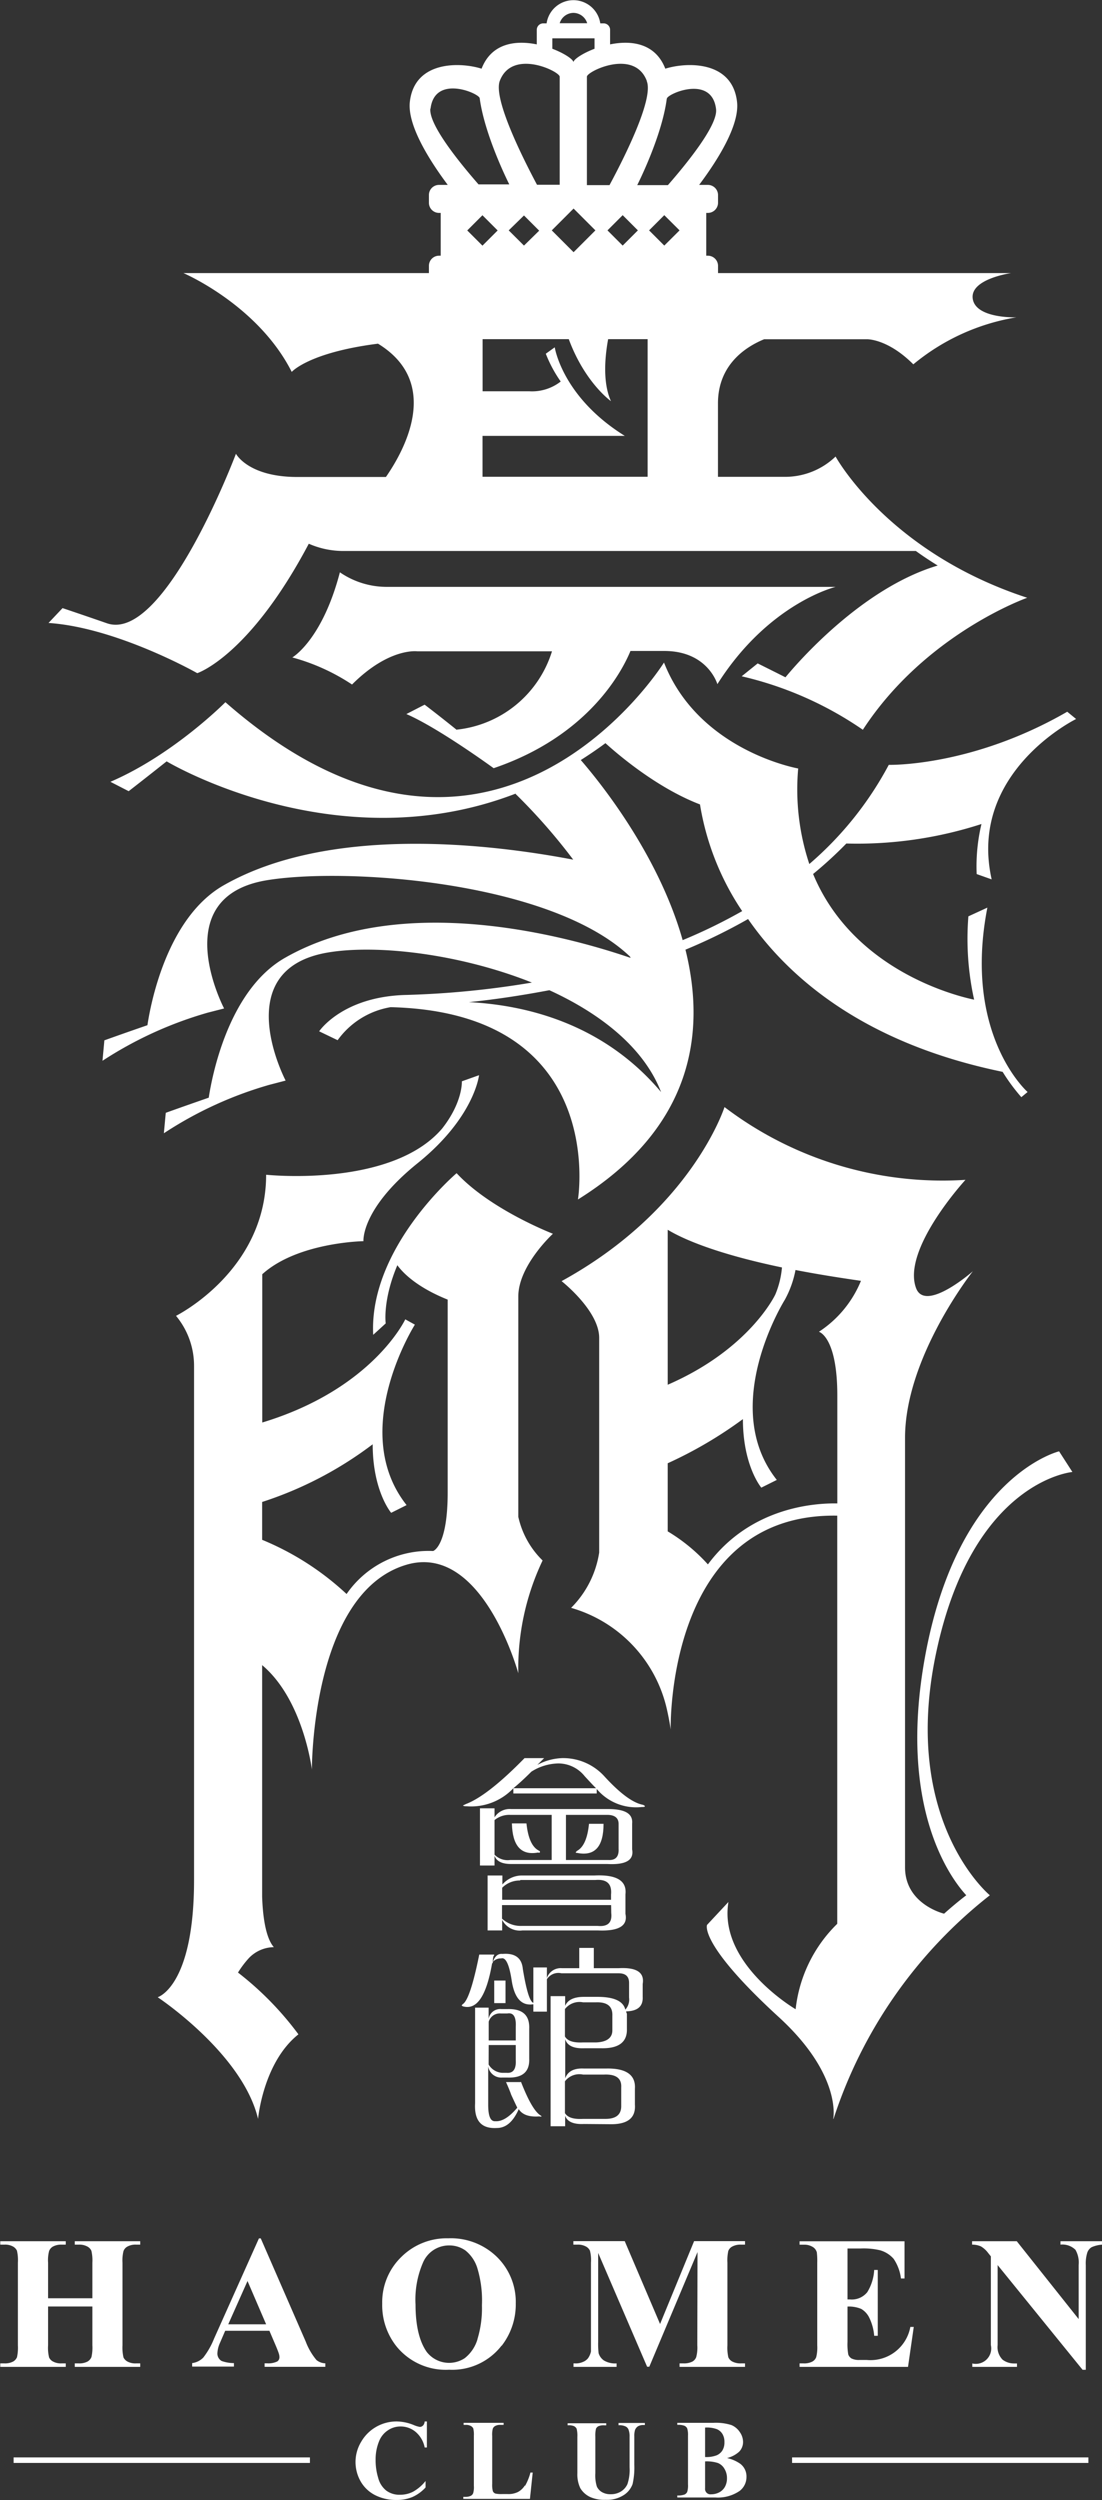 <svg id="圖層_1" data-name="圖層 1" xmlns="http://www.w3.org/2000/svg" viewBox="0 0 151.51 343.57"><rect x="0" y="0" width="151.51" height="343.57" fill="#333333" stroke="none"/><defs><style>.cls-1{fill:#fff;}</style></defs><path class="cls-1" d="M250.41,170.11a11.82,11.82,0,0,0,4.66,1h78.81c1,.73,2,1.38,3,2l0,0c-10.37,3.08-19.22,13.28-20.93,15.36-2.26-1.14-3.82-1.91-3.82-1.91l-2.2,1.77a48.75,48.75,0,0,1,16.66,7.35c8.61-13.22,22.6-18.14,22.6-18.14-19.21-6.28-26.35-19.41-26.35-19.41a10,10,0,0,1-6.94,2.79h-9.23V150.83c0-5.32,3.8-7.77,6.35-8.82h14.12s2.84-.1,6.39,3.45A29.75,29.75,0,0,1,347.7,139s-5.58.2-6-2.54,5.27-3.54,5.27-3.54H306.68v-1a1.4,1.4,0,0,0-1.4-1.39h-.22v-5.88h.22a1.4,1.4,0,0,0,1.4-1.39v-1.07a1.4,1.4,0,0,0-1.4-1.39h-1.2c2.4-3.2,5.6-8.15,5.21-11.43-.66-5.71-7-5.44-9.86-4.54-1.37-3.53-4.69-3.93-7.59-3.34v-2a.89.89,0,0,0-.88-.89h-.47a3.73,3.73,0,0,0-7.38,0h-.46a.89.89,0,0,0-.89.89v2c-2.9-.59-6.22-.19-7.59,3.34-2.84-.9-9.2-1.17-9.86,4.54-.38,3.28,2.82,8.23,5.21,11.43h-1.2a1.39,1.39,0,0,0-1.39,1.39v1.07a1.39,1.39,0,0,0,1.39,1.39h.23v5.88h-.23a1.39,1.39,0,0,0-1.39,1.39v1H233.18s10.23,4.36,14.89,13.58c0,0,2.32-2.67,11.86-3.88,8.77,5.37,3.64,14.64,1.09,18.32H248.83c-6.76,0-8.43-3.19-8.43-3.19s-9.81,26.06-17.75,23.29h0c-3.43-1.19-6.09-2.08-6.09-2.08L214.63,181c9.41.63,20.45,6.9,20.45,6.9s7.13-2.29,15.33-17.78m21.79-43.06,2.09-2.09,2.09,2.09-2.09,2.09ZM297,160.91h-22.7v-5.62h19.56c-8.61-5.35-9.63-12.17-9.63-12.17L283,144a18,18,0,0,0,2.05,3.82,6.4,6.4,0,0,1-4.35,1.34h-6.39V142h11.85c2.22,6,5.8,8.52,5.8,8.52-1.22-2.67-.77-6.45-.39-8.52H297Zm-19.1-33.86L280,125l2.09,2.09L280,129.14Zm5.92,0,3-3,3,3-3,3Zm7.66,0,2.09-2.09,2.09,2.09-2.09,2.09Zm7.81,2.09-2.09-2.09,2.09-2.09,2.1,2.09Zm.36-20.22,0,0c.18-.7,6.21-3.27,6.76,1.48.24,2.11-3.67,7.05-6.62,10.43h-4.22c.26-.52,3.4-6.81,4.06-11.86m-2.75-2.43c1,2.47-3.22,10.76-5.12,14.29h-3.11V105.93c0-.73,6.52-3.9,8.23.56M286.8,97.16a2,2,0,0,1,1.89,1.42h-3.78a2,2,0,0,1,1.89-1.42m-2.9,3.5h5.8v1.43c-1.68.64-2.9,1.48-2.9,1.86,0-.38-1.22-1.22-2.9-1.86Zm-7.22,5.83c1.72-4.46,8.23-1.29,8.23-.56v14.85h-3.12c-1.88-3.53-6.07-11.82-5.11-14.29m-9.53,3.86c.55-4.75,6.58-2.18,6.76-1.48l0,0c.66,5,3.81,11.34,4.07,11.86h-4.23c-2.95-3.38-6.87-8.32-6.62-10.43" transform="translate(-207.96 -95.39)"/><path class="cls-1" d="M270.66,195.62c-2.48-2-4.32-3.39-4.32-3.39l-2.51,1.29c4.41,1.9,12,7.44,12,7.44,13.12-4.46,17.7-13.41,18.81-16.11h4.65c6,0,7.3,4.56,7.3,4.56,7.07-11.17,16.27-13.37,16.27-13.37H261.3a11.36,11.36,0,0,1-6.61-2c-2.44,9.34-6.54,11.7-6.54,11.7a28.13,28.13,0,0,1,8.21,3.72c5.13-5.13,9-4.56,9-4.56h18.49a15.4,15.4,0,0,1-13.16,10.77" transform="translate(-207.96 -95.39)"/><path class="cls-1" d="M330.16,200.49a47.1,47.1,0,0,1-10.93,13.64A32.51,32.51,0,0,1,317.7,201s-13.68-2.4-18.45-14.56c0,0-23.51,37.7-60.3,5.45,0,0-7.14,7.22-15.81,10.94l2.51,1.29s2.3-1.78,5.22-4.1h0s23.31,14,48.07,4.4l-.11.06a80.22,80.22,0,0,1,7.94,9.05c-11.44-2.18-33.42-4.78-48,3.49-8,4.51-10.17,16.78-10.54,19.26-3.37,1.16-5.92,2.08-5.92,2.08l-.26,2.81a53.19,53.19,0,0,1,14.49-6.62l2.23-.57s-8.05-15.31,5.86-17.62c10.87-1.8,39,.1,49.94,10.48a1.11,1.11,0,0,1,.09.19c-9-3.08-31.44-9.12-47.45-.05-8,4.5-10.17,16.78-10.55,19.26-3.36,1.16-5.91,2.08-5.91,2.08l-.26,2.81A52.75,52.75,0,0,1,245,244.47l2.23-.58s-8.05-15.3,5.86-17.61c6.84-1.13,18.17.22,28,4.14a123.59,123.59,0,0,1-17.25,1.7c-8.81.2-12,5-12,5l2.54,1.22a11.27,11.27,0,0,1,7.28-4.54c30,.73,25.76,26.43,25.76,26.43,15.78-9.84,17.63-22.86,14.78-34.33a76.84,76.84,0,0,0,8.61-4.21c5.62,8.11,16,17.09,35,21a26,26,0,0,0,2.57,3.48l.86-.71s-8.93-7.85-5.53-25.34l-2.61,1.2a38.72,38.72,0,0,0,.79,11.45c-2.42-.5-16.63-4-22.14-17.27a55.53,55.53,0,0,0,4.57-4.19,55.38,55.38,0,0,0,18.58-2.68,25,25,0,0,0-.66,6.88l2.06.73C341,201.5,355.91,194.2,355.91,194.2l-1.22-1c-13.18,7.61-24.53,7.3-24.53,7.3m-57.94,32.63c4-.4,7.76-1,11.27-1.66,7.08,3.24,13,7.91,15.36,14-8-9.5-18.73-12-26.63-12.37m29.59-8.53c-3.46-12.22-12-22.42-14-24.73,1.13-.72,2.26-1.48,3.39-2.32,1.59,1.44,7,6.12,13,8.42A36.81,36.81,0,0,0,310,220.6a73,73,0,0,1-8.21,4" transform="translate(-207.96 -95.39)"/><path class="cls-1" d="M270.72,256.63s-12.06,10.24-11.45,22.2l1.72-1.57s-.45-3.15,1.6-8c.72,1,2.61,3,6.92,4.73v26.5c0,7.45-2,8.05-2,8.05a13.7,13.7,0,0,0-11.9,5.91A38.42,38.42,0,0,0,244,307v-5.2a51.24,51.24,0,0,0,15.2-7.93c0,6.45,2.54,9.42,2.54,9.42l2.12-1.06C255.77,292,265,277.43,265,277.43l-1.32-.73s-4.45,9.57-19.66,14.18V270.5c4.88-4.41,13.91-4.54,13.91-4.54s-.38-4.41,7.45-10.72,8.44-12.09,8.44-12.09l-2.36.84s.16,2.84-2.72,6.5c-7,8.18-24.19,6.34-24.19,6.34,0,13.24-12.39,19.39-12.39,19.39a10.74,10.74,0,0,1,2.48,6.86v70.67c0,14.67-5,16.11-5,16.11s11.67,7.72,13.8,16.72c0,0,.68-7.75,5.55-11.62a43.2,43.2,0,0,0-8.31-8.49,13.37,13.37,0,0,1,1.51-2,4.83,4.83,0,0,1,3.42-1.49c-1.22-1.38-1.54-4.69-1.61-6.95h0V324.22c5.67,4.76,6.84,14.35,6.84,14.35s-.1-24.17,12.92-28.12c10.53-3.2,15.46,14.89,15.46,14.89a34.5,34.5,0,0,1,3.34-15.5,12,12,0,0,1-3.34-6V273.56c0-4.26,4.76-8.62,4.76-8.62s-8.56-3.29-13.23-8.31" transform="translate(-207.96 -95.39)"/><path class="cls-1" d="M322.56,386.58a64.25,64.25,0,0,1,21.49-30.73s-12.27-10.13-7.4-33.24c5-23.77,18.75-24.93,18.75-24.93l-1.83-2.84s-13.91,3.34-18.44,28.28c-3.78,20.83,3.64,30.52,5.68,32.73h0s-1.26.93-3.05,2.53h0s-5.37-1.27-5.37-6.37V293c0-11.15,9.33-22.91,9.33-22.91s-6.52,5.73-7.81,2.33c-2-5.34,6.79-14.89,6.79-14.89a49.49,49.49,0,0,1-33.13-10s-4.47,14.09-22.4,23.92c0,0,5.17,4.05,5.17,7.8v29.5a13.66,13.66,0,0,1-3.86,7.6,18.83,18.83,0,0,1,13.2,14.08c.19.86.36,1.73.49,2.64,0,0-.71-29.8,22.9-29.39v56.09a19.33,19.33,0,0,0-5.72,11.74h0s-10.66-6.22-9.24-14.74l-2.94,3.15S304,362.48,315,372.56c8.76,8,7.52,14,7.52,14M299.76,267.1v-2.71c1.65,1,5.94,3.14,15.71,5.18a12.33,12.33,0,0,1-.91,3.71s-3.47,7.49-14.8,12.41Zm5.51,43.26a24,24,0,0,0-5.51-4.52v-9.36a57.6,57.6,0,0,0,10.34-6.07c0,6.45,2.53,9.42,2.53,9.42l2.13-1.06C306.7,288.6,315.87,274,315.87,274a13.81,13.81,0,0,0,1.46-4.08c2.62.51,5.6,1,9,1.49a15.26,15.26,0,0,1-5.78,7s2.53.66,2.53,8.77V302c-3.09-.06-11.95.5-17.8,8.39" transform="translate(-207.96 -95.39)"/><path class="cls-1" d="M275,353.13v7.55h2v-1.45a2.72,2.72,0,0,0,2.79,1.45h10.34c2.89.13,4.17-.62,3.82-2.28v-2.68c.21-1.86-1.2-2.73-4.23-2.59h-10a3.56,3.56,0,0,0-2.69,1.24v-1.24Zm17,5.17c.14,1.31-.48,1.89-1.86,1.76H279.67a3.76,3.76,0,0,1-2.69-1v-1.86h15Zm-12.51-4.55H289.8c1.58-.14,2.31.52,2.17,2v.72H277v-1.65a3.39,3.39,0,0,1,2.48-1" transform="translate(-207.96 -95.39)"/><path class="cls-1" d="M294.87,349.62V346c.13-1.38-1-2-3.31-2H278.22a2.46,2.46,0,0,0-2.27,1.14v-1.24h-2v7.86h2v-1.34c.28.75,1,1.13,2.27,1.13h13.23c2.55.14,3.69-.52,3.42-2M283.81,351h-5.69a2.53,2.53,0,0,1-2.17-.73v-4.75a3.18,3.18,0,0,1,2.17-.72h5.69Zm9.2-1.55c.06,1.1-.42,1.62-1.45,1.55h-5.79v-6.2h5.68c1,0,1.56.41,1.56,1.24Z" transform="translate(-207.96 -95.39)"/><path class="cls-1" d="M287.32,349.72l-.21.21c0,.07.07.1.21.1q3.62.72,3.62-4h-2q-.3,3-1.65,3.72" transform="translate(-207.96 -95.39)"/><path class="cls-1" d="M296.62,343.62q0-.11-.3-.21-2.07-.41-5.28-3.92a7.64,7.64,0,0,0-5.79-2.49,7.73,7.73,0,0,0-3.41.93l.93-.93h-2.69q-5.06,5.17-8.06,6.31l-.41.2c.07.08.24.11.52.11a8,8,0,0,0,6.41-2.48c.75-.62,1.58-1.38,2.48-2.28a7.14,7.14,0,0,1,3.72-1.13,4.65,4.65,0,0,1,3.61,1.76c.63.68,1.14,1.24,1.56,1.65H278.54v.72H290v-.62a7.08,7.08,0,0,0,6.2,2.48c.27,0,.41,0,.41-.1" transform="translate(-207.96 -95.39)"/><path class="cls-1" d="M282,350c.13,0,.2,0,.2-.11s-.07-.13-.2-.2c-.9-.48-1.45-1.72-1.66-3.72h-2c.07,3.1,1.27,4.44,3.62,4" transform="translate(-207.96 -95.39)"/><path class="cls-1" d="M279.53,381.52h-2c.34.76.58,1.35.72,1.76.35.75.62,1.34.83,1.76q-1.65,1.95-3,1.86c-.69.06-1-.69-1-2.28v-5.27A1.81,1.81,0,0,0,277,380.9h.72q3.1.11,3-2.58v-4.14c.07-1.86-.93-2.75-3-2.69h-.82a1.61,1.61,0,0,0-1.76,1.35v-1.55h-1.86v13.13c-.14,2.41.86,3.54,3,3.41,1.25,0,2.24-.87,3-2.59.48.76,1.41,1.1,2.8,1,.41.07.44,0,.1-.2q-1.14-.82-2.59-4.55m-4.44-8.27a1.59,1.59,0,0,1,1.65-1.13h.93c.83-.14,1.21.48,1.14,1.85v1.86h-3.72Zm0,3.21h3.72v2.06c.07,1.25-.35,1.83-1.24,1.76H277a2.32,2.32,0,0,1-1.86-1.14Z" transform="translate(-207.96 -95.39)"/><path class="cls-1" d="M275.71,365.08v0h0" transform="translate(-207.96 -95.39)"/><path class="cls-1" d="M291.73,387.31q3.72.1,3.52-2.69v-2.17c.13-1.92-1.21-2.86-4-2.79h-3c-1.37-.07-2.23.38-2.58,1.34v-5.37c.28.9,1.17,1.31,2.69,1.24h2.17q3.72.11,3.62-2.69v-2.06a.75.75,0,0,1-.1-.32h.1c1.51-.06,2.24-.72,2.17-2v-1.76c.27-1.58-.83-2.31-3.31-2.17h-3.41v-2.79h-2v2.79h-2.38a2,2,0,0,0-2.07,1.35v-1.45h-1.86v4.86q-.72-.21-1.45-4.66c-.14-1.51-1.07-2.2-2.79-2.06-.61-.07-1.05.3-1.33,1.1a1.39,1.39,0,0,1,1.13-.48c.62-.21,1.1.76,1.44,2.89.35,2.48,1.31,3.62,2.9,3.42h.1v1h1.86v-4.45a1.87,1.87,0,0,1,2-.82H293c1,0,1.45.45,1.45,1.34v2a2.06,2.06,0,0,1-.52,1.66c-.27-1.17-1.55-1.76-3.82-1.76h-1.87c-1.37,0-2.23.41-2.58,1.24v-1.34h-2v17.88h2v-1.45q.42,1.24,2.58,1.14Zm-6.1-15.82a2.53,2.53,0,0,1,2.49-.93h1.75c1.59-.06,2.34.56,2.28,1.86v2c0,1-.73,1.58-2.18,1.65h-1.85c-1.32.07-2.14-.2-2.49-.82Zm0,14.27v-4.34a2.49,2.49,0,0,1,2.49-.93H291c1.65-.07,2.44.51,2.37,1.76v2.58c0,1.17-.72,1.75-2.17,1.75h-3.09c-1.32.07-2.14-.2-2.49-.82" transform="translate(-207.96 -95.39)"/><rect class="cls-1" x="67.95" y="272.18" width="1.55" height="3.1"/><path class="cls-1" d="M275.91,364h-2.06c-.83,4.13-1.59,6.41-2.28,6.82-.13.14-.17.21-.1.21s.07.1.21.1c1.86.48,3.16-1.48,3.93-5.89a1.27,1.27,0,0,1,.1-.12,3,3,0,0,1,.1-.91.29.29,0,0,0,.1-.21" transform="translate(-207.96 -95.39)"/><path class="cls-1" d="M217,420.18h-.57a2.24,2.24,0,0,1-1.15-.24,1.2,1.2,0,0,1-.57-.57,5.57,5.57,0,0,1-.14-1.67v-5.34h6.09v5.34a5.75,5.75,0,0,1-.13,1.62,1.3,1.3,0,0,1-.52.6,2.4,2.4,0,0,1-1.22.26h-.55v.48h9v-.48h-.57a2.28,2.28,0,0,1-1.16-.24,1.3,1.3,0,0,1-.57-.57,6,6,0,0,1-.14-1.67V406.34a5.34,5.34,0,0,1,.14-1.6,1.16,1.16,0,0,1,.53-.61,2.27,2.27,0,0,1,1.2-.27h.57v-.47h-9v.47h.55a2.27,2.27,0,0,1,1.16.25,1.26,1.26,0,0,1,.57.58,5.77,5.77,0,0,1,.14,1.65v4.89h-6.09v-4.89a5,5,0,0,1,.14-1.6,1.18,1.18,0,0,1,.52-.61,2.37,2.37,0,0,1,1.2-.27H217v-.47h-9v.47h.58a2.23,2.23,0,0,1,1.15.25,1.29,1.29,0,0,1,.56.58,5.92,5.92,0,0,1,.13,1.65V417.7a6.36,6.36,0,0,1-.12,1.62,1.24,1.24,0,0,1-.52.6,2.37,2.37,0,0,1-1.2.26H208v.48h9Z" transform="translate(-207.96 -95.39)"/><path class="cls-1" d="M250,417.2,243.81,403h-.25l-6.17,13.78a10.72,10.72,0,0,1-1.48,2.6,2.6,2.6,0,0,1-1.53.76v.48h5.74v-.48a5,5,0,0,1-1.69-.29,1.17,1.17,0,0,1-.58-1.08,3.8,3.8,0,0,1,.34-1.38l.73-1.69H245l.92,2.15c.23.56.35.88.38,1a1.54,1.54,0,0,1,.08.46.7.7,0,0,1-.29.6,2.8,2.8,0,0,1-1.41.26h-.34v.48h8.35v-.48a2,2,0,0,1-1.22-.45A8.79,8.79,0,0,1,250,417.2m-10.66-2.39,2.65-5.95,2.56,5.95Z" transform="translate(-207.96 -95.39)"/><path class="cls-1" d="M276.94,417.75a9.26,9.26,0,0,0,1.93-5.79,8.65,8.65,0,0,0-2.59-6.41,9.07,9.07,0,0,0-6.7-2.56,8.84,8.84,0,0,0-6.45,2.57,8.65,8.65,0,0,0-2.62,6.41,9.07,9.07,0,0,0,2,5.92,8.72,8.72,0,0,0,7.2,3.16,8.57,8.57,0,0,0,7.2-3.3m-3.3-.89a5.18,5.18,0,0,1-1.75,2.6,3.9,3.9,0,0,1-5.22-.84c-1-1.4-1.55-3.58-1.55-6.53a12.75,12.75,0,0,1,1-5.7,3.88,3.88,0,0,1,3.59-2.42,3.81,3.81,0,0,1,2.28.7,5,5,0,0,1,1.62,2.39,15.44,15.44,0,0,1,.64,5.14,14.58,14.58,0,0,1-.62,4.66" transform="translate(-207.96 -95.39)"/><path class="cls-1" d="M303.83,417.7a5.09,5.09,0,0,1-.15,1.62,1.21,1.21,0,0,1-.5.6,2.54,2.54,0,0,1-1.22.26h-.57v.48h9v-.48h-.56a2.41,2.41,0,0,1-1.16-.24,1.22,1.22,0,0,1-.57-.58,6,6,0,0,1-.13-1.66V406.33a6,6,0,0,1,.12-1.6,1.13,1.13,0,0,1,.53-.6,2.36,2.36,0,0,1,1.21-.27h.56v-.48h-7l-4.68,11.39-4.86-11.39h-7.06v.48h.56a2.23,2.23,0,0,1,1.15.25,1.26,1.26,0,0,1,.57.58,5.32,5.32,0,0,1,.14,1.64v10.91c0,.78,0,1.22,0,1.3a2.52,2.52,0,0,1-.4.93,1.72,1.72,0,0,1-.75.53,2.35,2.35,0,0,1-1.07.18h-.18v.48h5.92v-.48a3,3,0,0,1-1.74-.4,1.88,1.88,0,0,1-.73-1,11.29,11.29,0,0,1-.06-1.57V405l6.73,15.64h.3l6.63-15.76Z" transform="translate(-207.96 -95.39)"/><path class="cls-1" d="M320.18,419.32a1.18,1.18,0,0,1-.51.6,2.38,2.38,0,0,1-1.22.26h-.56v.48H332.8l.79-5.49h-.47a5.57,5.57,0,0,1-6,4.54h-1a2.27,2.27,0,0,1-1.08-.2,1.09,1.09,0,0,1-.45-.53,7.9,7.9,0,0,1-.11-1.75v-4.86a4.42,4.42,0,0,1,1.88.32,2.82,2.82,0,0,1,1.14,1.27,6.91,6.91,0,0,1,.65,2.43h.49v-9.05h-.49a6.49,6.49,0,0,1-.95,3.05,2.72,2.72,0,0,1-2.38,1h-.34v-7h1.78a9.86,9.86,0,0,1,2.68.24,3.88,3.88,0,0,1,1.89,1.19,6.2,6.2,0,0,1,1,2.69h.49v-5.11H317.89v.47h.56a2.19,2.19,0,0,1,1.33.36,1.25,1.25,0,0,1,.48.68,9.64,9.64,0,0,1,.06,1.44V417.7a5.56,5.56,0,0,1-.14,1.62" transform="translate(-207.96 -95.39)"/><path class="cls-1" d="M353.76,403.39v.47a2.55,2.55,0,0,1,2.06.71,3.52,3.52,0,0,1,.44,2.1v7.42l-8.51-10.7h-6.14v.47a3,3,0,0,1,1.21.24,3.39,3.39,0,0,1,1,.91l.37.46v12.19a2.12,2.12,0,0,1-2.55,2.53v.47h6.14v-.47h-.41a2.58,2.58,0,0,1-1.57-.52,2.45,2.45,0,0,1-.68-2v-11l11.68,14.39h.44V406.67a5,5,0,0,1,.21-1.72,1.4,1.4,0,0,1,.58-.73,4.24,4.24,0,0,1,1.47-.36v-.47Z" transform="translate(-207.96 -95.39)"/><path class="cls-1" d="M266.1,428.73a.56.56,0,0,1-.42.18,3.8,3.8,0,0,1-.89-.28,6.43,6.43,0,0,0-2.3-.47,5.62,5.62,0,0,0-2.79.73,5.56,5.56,0,0,0-2.08,2.06,5.37,5.37,0,0,0-.08,5.44,4.77,4.77,0,0,0,2,1.9,6.32,6.32,0,0,0,2.93.66,5.54,5.54,0,0,0,2.2-.41,5.47,5.47,0,0,0,1.8-1.31v-.89a5.79,5.79,0,0,1-1.71,1.47,3.8,3.8,0,0,1-1.78.42,3,3,0,0,1-1.93-.58,3.27,3.27,0,0,1-1.09-1.72,8.34,8.34,0,0,1-.36-2.52,6.6,6.6,0,0,1,.49-2.56,3.2,3.2,0,0,1,1.17-1.45,3.06,3.06,0,0,1,1.77-.55,3.19,3.19,0,0,1,2.08.75,3.75,3.75,0,0,1,1.24,2.14h.3v-3.58h-.3a1,1,0,0,1-.23.57" transform="translate(-207.96 -95.39)"/><path class="cls-1" d="M280.13,436.94a2.57,2.57,0,0,1-.95.91,2.93,2.93,0,0,1-1.37.29H277a4,4,0,0,1-.93-.07.6.6,0,0,1-.35-.33,3.37,3.37,0,0,1-.09-1v-6.58a3.35,3.35,0,0,1,.08-1,.7.7,0,0,1,.32-.37,1.37,1.37,0,0,1,.72-.16h.45v-.28h-5.5v.28H272a1.36,1.36,0,0,1,.69.15.79.79,0,0,1,.34.34,3.67,3.67,0,0,1,.08,1V437a3,3,0,0,1-.09,1,.68.68,0,0,1-.3.36,1.5,1.5,0,0,1-.72.16h-.34v.28h9.16l.38-3.62h-.31a7.75,7.75,0,0,1-.75,1.85" transform="translate(-207.96 -95.39)"/><path class="cls-1" d="M293,428.68a2,2,0,0,1,1,.18.84.84,0,0,1,.37.41,2.55,2.55,0,0,1,.15,1v4.2a6.18,6.18,0,0,1-.3,2.31,2.3,2.3,0,0,1-.88,1,2.59,2.59,0,0,1-1.42.38,2.27,2.27,0,0,1-1.22-.3,1.74,1.74,0,0,1-.68-.75,5.14,5.14,0,0,1-.21-1.84v-5a4,4,0,0,1,.09-1.11.75.75,0,0,1,.32-.34,1.79,1.79,0,0,1,.83-.13h.26v-.28H286v.28a1.9,1.9,0,0,1,.89.12.84.84,0,0,1,.35.35,3.84,3.84,0,0,1,.1,1.11v5a4.4,4.4,0,0,0,.4,2.05,3.1,3.1,0,0,0,1.42,1.25,4.73,4.73,0,0,0,2.06.36,4.23,4.23,0,0,0,2.54-.68,3,3,0,0,0,1.17-1.48,10.24,10.24,0,0,0,.24-2.63v-3.91a2.86,2.86,0,0,1,.09-.88,1.07,1.07,0,0,1,.42-.53,1.43,1.43,0,0,1,.73-.17h.21v-.28H293Z" transform="translate(-207.96 -95.39)"/><path class="cls-1" d="M307.67,433.24a3.86,3.86,0,0,0,1.91-.92,1.9,1.9,0,0,0,.54-1.32,2.36,2.36,0,0,0-.42-1.34,2.62,2.62,0,0,0-1.17-1,7.1,7.1,0,0,0-2.51-.31h-4.94v.28a2.36,2.36,0,0,1,1,.13.81.81,0,0,1,.36.35,3,3,0,0,1,.11,1v6.69a3,3,0,0,1-.11,1.05.77.77,0,0,1-.36.35,2.51,2.51,0,0,1-1,.13v.28h5.23a5.31,5.31,0,0,0,3.35-.91,2.4,2.4,0,0,0,.93-1.93,2.17,2.17,0,0,0-.85-1.79,5.13,5.13,0,0,0-2.07-.84M304.9,429a4,4,0,0,1,1.62.22,1.63,1.63,0,0,1,.77.67,2.07,2.07,0,0,1,.27,1.11,2.12,2.12,0,0,1-.27,1.13,1.76,1.76,0,0,1-.79.68,4,4,0,0,1-1.6.24Zm2.74,8.12a1.91,1.91,0,0,1-.79.78,2.38,2.38,0,0,1-1.12.27.74.74,0,0,1-.83-.83v-3.69a5,5,0,0,1,1.76.22,1.83,1.83,0,0,1,.91.81,2.45,2.45,0,0,1,.34,1.3,2.4,2.4,0,0,1-.27,1.14" transform="translate(-207.96 -95.39)"/><rect class="cls-1" x="1.87" y="337.71" width="40.74" height="0.76"/><rect class="cls-1" x="108.9" y="337.71" width="40.74" height="0.76"/></svg>